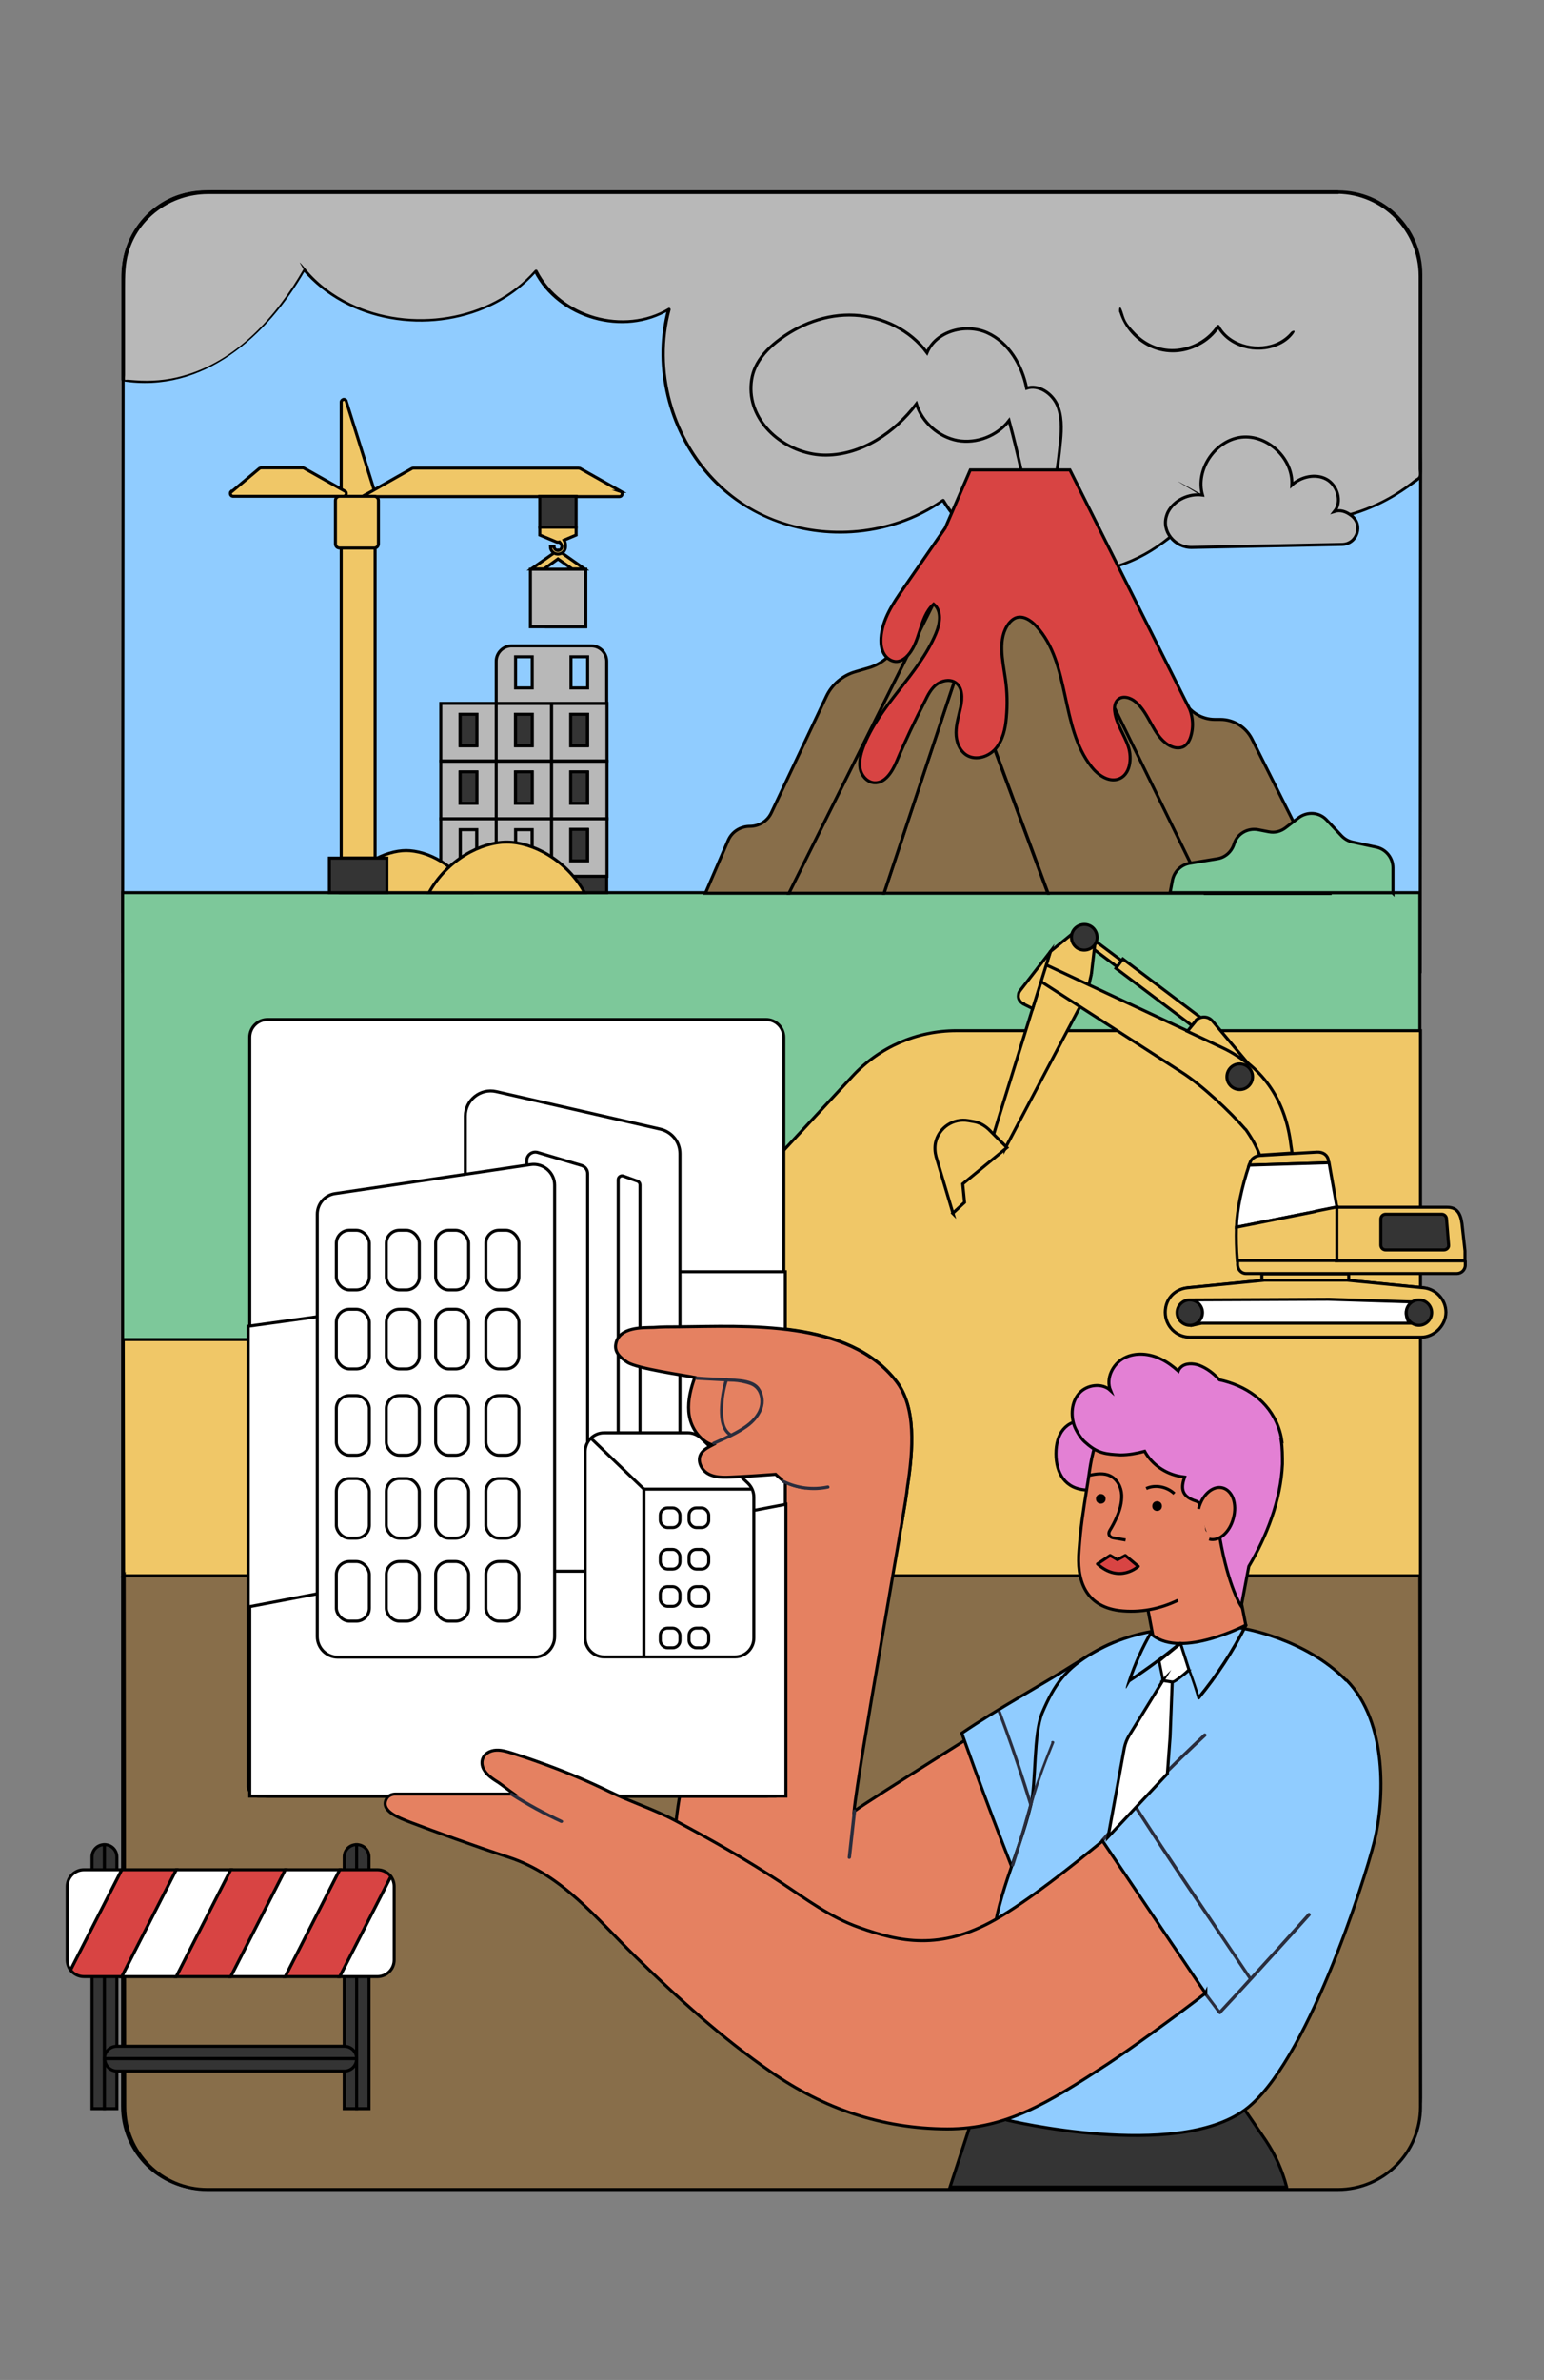<?xml version="1.0" encoding="UTF-8"?>
<svg xmlns="http://www.w3.org/2000/svg" id="a" viewBox="0 0 510 786">
  <rect x="0" y="0" width="510" height="786" fill="#808080" stroke="none"/>
  <defs>
    <style>.b{stroke-linecap:round;stroke-linejoin:round;}.b,.c,.d,.e,.f,.g,.h,.i,.j,.k,.l,.m,.n,.o,.p,.q,.r,.s,.t{stroke:#000;}.b,.d,.q{fill:#d84443;}.c,.d,.e,.f,.g,.h,.i,.j,.k,.l,.m,.n,.o,.p,.q,.r,.s,.t{stroke-miterlimit:10;}.u,.e,.m{fill:#fff;}.v,.f,.l{fill:#b8b8b8;}.w{fill:#2a2d3d;}.d,.e,.f,.g,.h,.i{fill-rule:evenodd;}.g,.o{fill:#f0c767;}.h,.r{fill:#886e4a;}.i,.s{fill:#343434;}.j{fill:#7dc89a;}.k{fill:#90ccff;}.n{fill:#e58161;}.p{fill:#e380d4;}.t{fill:none;}</style>
  </defs>
  <path class="k" d="M469,320.9H40.5l.2-230.2c0-15.1,12.2-27.3,27.3-27.3H442c15.1,0,27.3,12.2,27.3,27.3l-.2,230.2Z"></path>
  <g>
    <path class="v" d="M442,63.4H68c-15.1,0-27.3,12.2-27.3,27.3v34.7c7.8,1.3,16.1,.6,23.4-2.2,15.9-6,28-19.4,36.4-34.2,18.7,22.1,57.6,22.2,76.5,.3,7.6,15.4,29.4,21.7,44,12.6-6.3,23.2,3.3,49.8,23,63.5,19.7,13.7,48,13.5,67.6-.4,8.9,14.8,26,24.3,43.3,24.1,17.3-.2,34.1-10.1,42.7-25.2,16.1,9.2,36.4,10.7,53.7,4,6.5-2.5,12.6-6.2,17.9-10.7V90.7c0-15.1-12.1-27.3-27.2-27.3Z"></path>
    <path d="M442,62.9H78c-6.9,0-14.1-.6-20.7,2.1-10.8,4.5-17.2,15.1-17.2,26.6v33.8c0,.2,.1,.4,.3,.5,26.7,4.3,48-15,60.4-36.6h-.8c14.9,17.4,41.6,21.4,61.9,11.9,5.8-2.7,11-6.6,15.3-11.4h-.8c7.9,15.6,29.6,21.8,44.7,12.7l-.7-.6c-4.8,18-.4,37.8,11,52.4,11.8,15.2,30.8,23,49.9,21.8,10.9-.7,21.5-4.2,30.4-10.5l-.7-.2c7.2,11.8,19.2,20.2,32.7,23.2,13.4,3,27.6,0,38.9-7.8s11.5-9.9,15.3-16.4l-.7,.2c16.8,9.4,37.8,10.9,55.6,3.4,4.8-2,9.4-4.7,13.6-7.8,1.2-.9,3-1.7,3.2-3.3,.2-2.7,0-5.6,0-8.3,0-19.1,0-38.1,0-57.2,0-15.5-12.2-28.3-27.8-28.4-.6,0-.6,1,0,1,14.9,.2,26.8,12.3,26.8,27.2,0,7,0,14,0,21v42.7c0,.7,.2,1.7,0,2.3s-.8,.7-1.3,1.1c-2.2,1.8-4.5,3.4-6.9,4.9-18.9,11.4-43.4,11.4-62.6,.6s-.5,0-.7,.2c-6.6,11.5-17.9,19.9-30.7,23.3-13,3.4-26.9,1-38.3-6.1-6.5-4.1-12.1-9.6-16.1-16.2-.1-.2-.5-.3-.7-.2-15.5,10.9-36.1,13.4-54,7.1-17.7-6.2-30.7-21.4-35.6-39.3-2.7-9.9-2.9-20.4-.2-30.3,.1-.4-.4-.8-.7-.6-14.6,8.8-35.6,2.8-43.3-12.4-.1-.3-.6-.3-.8-.1-14.8,16.9-41.2,20.6-61,11-5.6-2.7-10.7-6.5-14.7-11.3s-.6-.2-.8,.1c-8.9,15.5-22.2,30.4-40.1,35.2-5,1.4-10.3,1.8-15.5,1.4-.5,0-3.5-.4-3.3,0,0,0,0-.2,0-.2-.1-.4,0-1.1,0-1.5v-28.7c0-4,0-7.9,1.1-11.7,3.3-11.6,14.1-19.3,26.1-19.4,6.1,0,12.3,0,18.4,0H442c.6,0,.6-1,0-1Z"></path>
  </g>
  <path class="j" d="M40.5,294.8H469v400.8c0,15.1-12.2,27.3-27.3,27.3H67.8c-15.1,0-27.3-12.2-27.3-27.3V294.8h0Z"></path>
  <path class="g" d="M40.7,442.4H180.5c13,0,25.4-5.4,34.2-14.9l67-72.2c8.8-9.5,21.2-14.9,34.2-14.9h153.3v352.2c0,15.1-12.2,27.3-27.3,27.3H68.4c-15.1,0-27.3-12.2-27.3-27.3l-.4-250.2Z"></path>
  <path class="h" d="M40.9,520.4H469l.2,175.4c0,15.1-12.2,27.3-27.3,27.3H68.5c-15.1,0-27.3-12.2-27.3-27.3l-.2-175.5Z"></path>
  <g>
    <path class="i" d="M34.5,609.2h0v87.2h-4.1v-83.1c0-2.3,1.8-4.1,4.1-4.1h0Z"></path>
    <path class="i" d="M34.5,609.2c2.3,0,4.1,1.8,4.1,4.1v83.1h-4.1v-87.2h0Z"></path>
    <path class="i" d="M117.8,609.2h0v87.2h-4.1v-83.1c0-2.3,1.8-4.1,4.1-4.1h0Z"></path>
    <path class="i" d="M117.8,609.2c2.3,0,4.1,1.8,4.1,4.1v83.1h-4.1v-87.2h0Z"></path>
    <path class="e" d="M130.2,623v24.3c0,3-2.4,5.4-5.4,5.5h-12.6l16.9-33.1c.7,.9,1.1,2.1,1.1,3.3h0Z"></path>
    <path class="d" d="M129.1,619.7l-16.9,33.1h-18l18-35.3h12.5c1.8,0,3.4,.9,4.4,2.2h0Z"></path>
    <polygon class="e" points="112.2 617.5 94.2 652.8 76.2 652.8 94.2 617.5 112.2 617.5 112.2 617.5"></polygon>
    <polygon class="d" points="76.2 617.5 85.2 617.5 94.2 617.5 76.2 652.8 58.2 652.8 76.2 617.5 76.2 617.5"></polygon>
    <polygon class="e" points="58.2 617.5 76.2 617.5 58.2 652.8 40.2 652.8 58.2 617.5 58.2 617.5"></polygon>
    <path class="d" d="M40.2,617.5h18l-18,35.3h-12.5c-1.8,0-3.4-.9-4.4-2.2l16.9-33.1h0Z"></path>
    <path class="e" d="M22.2,647.3v-24.3c0-3,2.5-5.5,5.5-5.5h12.5l-16.9,33.1c-.7-.9-1.1-2.1-1.1-3.3h0Z"></path>
    <path class="i" d="M117.8,679.9H34.5c0-2.3,1.8-4.1,4.1-4.1H113.7c2.3,0,4.1,1.8,4.1,4.1h0Z"></path>
    <path class="i" d="M117.8,679.9c0,2.3-1.8,4.1-4.1,4.1H38.7c-2.3,0-4.1-1.8-4.1-4.1H117.8Z"></path>
  </g>
  <g>
    <path class="g" d="M360.6,313l8.4,6.3,1.5-2-8.4-6.3c-.2,.6-.6,1.2-1.1,1.6-.1,.1-.3,.3-.5,.4h0Z"></path>
    <path class="g" d="M360.5,321.7l-1.5,6.5-27,51.1c0-.9-.6-1.7-1.5-2.2-.3-.2-.6-.3-1-.3l-1.3-2.1,2-6.6,1.3-4.2,10.1-32.5,5.3-17.1,8.1-6.6c0,2.2,1.6,4.2,3.8,4.4,1.1,.1,2.1-.2,2.9-.8l-1.2,10.4"></path>
    <path class="g" d="M416.2,381.6l18.8-1.1c2.1-.1,3.5,1,3.8,2.7v.8l-26.2,.8,.3-.8c.4-1.3,1.7-2.3,3.4-2.4h0Z"></path>
    <polygon class="g" points="416.8 422.9 445.5 422.9 445.5 420.7 416.8 420.7 416.8 422.9 416.8 422.9"></polygon>
    <path class="g" d="M484,416.3v1.5c0,1.6-1.3,2.8-2.8,2.8h-69.6c-1.6,0-2.7-1.3-2.8-2.8v-1.5h75.3Z"></path>
    <path class="g" d="M441.5,398.7h36.5c3.1,0,4.4,1.8,4.9,5.4l1,9v3.3h-42.5v-17.7h0Z"></path>
    <path class="i" d="M477.8,402.6c0-.9-.7-1.6-1.6-1.6h-18.5c-.9,0-1.6,.7-1.6,1.6v8.6c0,.9,.7,1.6,1.6,1.6h19.2c.9,0,1.7-.7,1.6-1.6l-.7-8.6Z"></path>
    <path class="g" d="M411.4,373c-5.2-6-14.5-14.7-21.1-18.9l-46.7-30.1h0c-.2-.1-.4-.3-.6-.5-1.1-1.1-1-2.9,.1-4,.9-.9,2.3-1,3.4-.4h0l56.9,26.6c14.8,6.9,21.4,18.9,23,32.5l.4,2.6-10.7,.7h0c-1.1-3-2.8-5.9-4.7-8.6"></path>
    <path class="g" d="M368.6,319.8l25.1,18.9,1.3-1.6h0c0-.2,.2-.3,.3-.4,.4-.3,.8-.6,1.2-.7l-25.6-19.3-2.3,3.1h0Z"></path>
    <path class="g" d="M400.3,337c0,0,.1,.1,.2,.2l12.1,14.4h0c-2.6-2.1-5.6-4.1-9.1-5.7l-11.3-5.3,2.8-3.4h0c0-.2,.2-.3,.3-.4,1.4-1.3,3.7-1.2,5,.2h0Z"></path>
    <path class="g" d="M338.1,331.6c-.1,0-.2-.1-.3-.2h0c-1-.6-1.6-1.7-1.4-2.8,0-.6,.3-1.1,.6-1.5l10-12.9-5.9,18.9-3-1.5h0Z"></path>
    <path class="i" d="M412.6,352.7c1.6,1.7,1.5,4.4-.2,6-1.7,1.6-4.4,1.5-6-.2-1.6-1.7-1.5-4.4,.2-6,1.7-1.6,4.4-1.5,6,.2h0Z"></path>
    <path class="i" d="M361.1,312.6c-1.7,1.6-4.4,1.6-6-.1-1.6-1.7-1.6-4.4,.1-6,1.7-1.6,4.4-1.6,6,.1,1.6,1.7,1.6,4.4-.1,6h0Z"></path>
    <path class="e" d="M408.4,405.3c.2-6,1.8-13.3,4.2-20.5l26.4-.8,2.6,14.7-33.2,6.6h0Z"></path>
    <path class="g" d="M434.5,400.1l-26.1,5.2c-.1,3.7,0,7.3,.3,11h32.9v-17.7l-7,1.4Z"></path>
    <path class="g" d="M393,441.6h0Zm-.8-16.3l25.3-2.5h27.3l25.3,2.5c4.1,.4,7.4,3.9,7.4,8.1s-3.7,8.2-8.2,8.2h-76.2c-4.5,0-8.1-3.7-8.1-8.2s3.2-7.7,7.4-8.1h0Z"></path>
    <path class="g" d="M393,441.6c-4.5,0-8.1-3.7-8.1-8.2s3.2-7.7,7.4-8.1h0l25.3-2.5h27.3l25.3,2.5h0c4.1,.4,7.4,3.9,7.4,8.1s-3.7,8.2-8.2,8.2h-76.2Z"></path>
    <path class="e" d="M467.1,430l-28.4-.9h0l-45.6,.2,.6,8.4,3.2-.7h68.7c-.7-.9-1.1-2.1-1.1-3.3,0-2,1.1-2.9,2.7-3.7Z"></path>
    <path class="i" d="M393,429.3c2.3,0,4.2,1.9,4.2,4.2s-1.9,4.2-4.2,4.2-4.2-1.9-4.2-4.2,1.9-4.2,4.2-4.2h0Z"></path>
    <path class="i" d="M468.7,429.3c2.3,0,4.2,1.9,4.2,4.2s-1.9,4.2-4.2,4.2-4.2-1.9-4.2-4.2,1.9-4.2,4.2-4.2h0Z"></path>
    <path class="g" d="M314.8,400.8l-5.6-18.8c-.4-1.5-.5-3.1-.2-4.6h0c1.1-5,5.9-8.2,10.9-7.3l1.7,.3c1.9,.3,3.6,1.3,5,2.6l6,6-14.6,12,.6,6.1-3.9,3.6Z"></path>
  </g>
  <g>
    <path class="s" d="M425,722.3c-1.4-5.4-3.7-10.6-6.9-15.4l-7-10.2-86.2-8.4-11.1,34h111.2Z"></path>
    <g>
      <g>
        <path class="n" d="M384.4,576.9c-1.9-5-3.9-9.9-6.4-14.6-2.5-4.7-5.3-9.2-8-13.7-11.8,1.8-22.6,7.7-32.5,14.2-6.4,4.3-49.8,31.3-55.4,35.4,1.4-14.5,16.9-99.6,17.6-107,2-12.8,2.9-26.5-3.6-35-15.7-20.6-49.5-18.3-72.2-18.1-2.7,0-5.3,0-8,.2-3.4,.1-11.5-.3-12.5,5.5-.5,2.8,1.6,4.5,3.8,6,3.2,2.1,18.9,4.3,22.3,5-1.3,3.6-2.3,7.4-2,11.3,.3,3.7,2,7.2,5,9.5,.9,.7,1.8,1.2,2.9,1.5-1.3,.7-2.6,1.3-3.5,2.4-1.9,2.3-.5,5.6,1.8,7,2.9,1.8,7,1.2,10.2,1.1,4.1-.2,8.2-.5,12.3-.8,.7,.7,1.5,1.3,2.3,2-2.9,8.7-5.7,17.5-8.7,26.1-13.7,38.5-37.8,89.3-21.8,124.1,7.2,15.6,25.7,17.6,42.6,17,7.7-.3,15.4-1.8,22.8-3.9,7.4-2.1,14.7-4.9,21.6-8.2,14.1-6.6,27.1-15.3,39.4-24.9,11.8-9.3,24.5-16.3,35.4-26.7-1.1-4.1-3.9-11.3-5.4-15.2Z"></path>
        <path class="w" d="M239.5,455.4c-1.1,3.3-1.6,6.9-1.7,10.3,0,3.1,.4,6.8,3.2,8.6,.6,.4,1.1-.6,.5-.9-2.6-1.7-2.7-5.5-2.6-8.3,0-3.2,.6-6.4,1.6-9.4,.2-.7-.8-.9-1-.3h0Z"></path>
        <path class="w" d="M236.1,477.1c3.3-1.5,6.7-2.9,9.7-4.9,2.6-1.6,4.9-3.9,6-6.8,.9-2.4,.5-5.1-1-7.2-1.6-2.1-4.7-2.6-7.2-2.8-2.2-.2-4.4-.3-6.6-.4-2.3-.1-4.6-.2-6.9-.4-.7,0-.7,1,0,1.1,3.7,.2,7.4,.4,11.1,.6,1.6,0,3.2,.2,4.8,.6,1.2,.3,2.4,.6,3.3,1.4,1.8,1.5,2.2,4.3,1.6,6.4-.8,2.8-3.2,5-5.5,6.5-3.1,2-6.5,3.5-9.9,5-.6,.3,0,1.2,.5,.9h0Z"></path>
        <path class="w" d="M258.5,489.7c4.7,2.3,10,3,15.1,1.9,.7-.1,.4-1.2-.3-1-4.8,1-9.9,.4-14.3-1.8-.6-.3-1.2,.6-.5,.9h0Z"></path>
      </g>
      <g>
        <path class="k" d="M370.7,562.8c-.6,5.6-1.8,11.1-3.7,16.3-3.8,10.5-10,20.1-18,27.8-4.3,4.2-9.2,7.8-14.4,10.7-4.4-11.2-8.7-22.5-12.8-33.8-1.4-3.8-2.7-7.6-4.1-11.4,12-8.2,26.2-15.8,38.5-23.6,3.6-2.3,7.7-4.8,11.5-6.3,3.7,4.4,3.5,14.8,2.9,20.3Z"></path>
        <path class="k" d="M444.6,554.9c-13.6-13.9-34.1-17.1-34.1-17.1h0c-2.6-.4-5.4-.4-8.4-.4-15,0-27.3,.6-41,8.4-9,5.2-12.8,10.4-16.8,19.8-3,7.1-2,22.9-3.8,30.5-4.2,17.3-12,31-12.9,48.8-.5,10.5,2.5,16.9,3.4,27.3,.5,6,.4,18,1.7,28,0,0,55.5,13.4,78.5-3.4,20.2-14.8,39.4-75.2,42.8-88.8,3.3-13.6,4.4-39.2-9.2-53.1Z"></path>
        <g>
          <path class="p" d="M372,481.1c0,6.3-5.8,11.3-13,11-7.2-.3-10.2-5.6-10.2-12s3-11.3,10.2-11c7.2,.3,13,5.6,13,12Z"></path>
          <path class="n" d="M406.4,510.8l5.1,25.9s-21,11-30.7,3.4l-2-10.5,27.6-18.9Z"></path>
          <path class="n" d="M415.7,504.7c.2-2.3,4.1-26.7,3.8-29-.2-1.3-.4-2.7-.8-4-4.8-15.2-23.7-18.6-37.2-14.8-9,2.6-15.5,9.2-18.9,17.9-2.4,6.2-2.7,11.6-3.5,16.1-1.4,8.8-2.1,13.1-2.7,21.2-.8,9.2,1.7,18.3,13.3,19.8,6.8,.8,13.4-.5,19.4-3.4"></path>
          <path class="t" d="M360,487.2c2.2-.5,4.7-.8,6.7,.2,2.3,1.1,3.7,3.7,3.8,6.3s-.6,5.1-1.7,7.5c-.6,1.4-1.4,2.9-2.2,4.2s0,2.3,1.1,2.5l4.1,.7"></path>
          <circle class="c" cx="382.2" cy="497.4" r="1.1"></circle>
          <circle class="c" cx="363.6" cy="495" r="1.1"></circle>
          <path class="t" d="M378.6,491.6c3-1.4,6.9-.6,9.3,1.7"></path>
          <path class="p" d="M423.4,475.8c-.2-1.5-.6-3-1.1-4.4-3.3-8.9-10.9-13.8-19.5-15.7-1.9-2.1-4.1-3.8-6.7-4.8-2-.7-4.6-.8-6.1,.7-.3,.3-.6,.7-.8,1.2-1.7-1.5-3.5-2.9-5.6-3.9-3.8-1.9-8.5-2.4-12.3-.4-3.8,2-6.1,6.8-4.5,10.7-2.8-2.6-7.8-1.9-10.3,.9-2.6,2.9-2.9,7.3-1.6,10.9,.6,1.6,2.1,4,3.3,5.1,3.6,3.3,5.9,4,10.2,4.3,.6,0,1.1,.1,1.7,.1,2.7,0,5.4-.5,8-1.2,2.1,3.8,5.9,6.9,10.8,8.1,.8,.2,1.6,.3,2.4,.4-1,3-1.7,6.3,3.9,8,2.2,.7,3.1,6.9,3.4,9.3,.1,1.1,4.2,1.8,4.3,2.6,0,0,0,0,0,0,2.9,16.7,7.1,22.8,7.1,22.8l2.5-13.2h0c5.8-9.7,10.6-21.8,11.1-33.8,0-2.6,0-5.3-.4-7.8Z"></path>
          <path class="n" d="M399.4,508.3c3.2,.9,6.8-2.2,8-6.9,1.3-4.7-.3-9.1-3.5-10-3.2-.9-6.8,2.2-8,6.9"></path>
        </g>
        <path class="w" d="M347.3,575.5c-2.2,5.6-4.4,11.3-6.3,17.1-1.3,4.1-2.4,8.3-3.6,12.4-1.1,3.6-2.2,7.2-3.4,10.8-.2,.7,.8,.9,1,.3,1.8-5.5,3.4-11.1,5-16.7,1.2-4.2,2.4-8.4,3.9-12.6,1.3-3.8,2.8-7.5,4.3-11.2,.3-.6-.8-.9-1-.3h0Z"></path>
        <path class="w" d="M403.3,665c7.8-8.3,15.5-16.8,23.2-25.3,2.1-2.3,4.2-4.7,6.3-7,.5-.5-.3-1.3-.8-.8-7.6,8.5-15.3,17-23,25.4-2.1,2.3-4.3,4.6-6.4,6.9-.5,.5,.3,1.3,.8,.8h0Z"></path>
        <path class="w" d="M398,659.1c1.5,1.9,3,3.9,4.4,5.8,.2,.2,.5,.4,.7,.2,.2-.1,.4-.5,.2-.7-1.5-1.9-3-3.9-4.4-5.8-.2-.2-.5-.4-.7-.2-.2,.1-.4,.5-.2,.7h0Z"></path>
        <path class="w" d="M374.3,596.5c5,7.7,10,15.4,15.1,23,4.8,7.2,9.7,14.3,14.5,21.4,2.9,4.3,5.8,8.6,8.7,12.9,.4,.6,1.3,0,.9-.5-5-7.4-10-14.9-15-22.3-4.9-7.2-9.7-14.4-14.5-21.6-2.9-4.5-5.9-8.9-8.7-13.4-.4-.6-1.3,0-.9,.5h0Z"></path>
        <path class="w" d="M364.5,608.3c8.3-9.5,17-18.7,26.1-27.5,2.6-2.5,5.2-5,7.8-7.4,.5-.5-.3-1.2-.8-.8-9.2,8.6-18.1,17.6-26.7,26.9-2.4,2.6-4.8,5.3-7.2,8-.5,.5,.3,1.3,.8,.8h0Z"></path>
        <path class="w" d="M329.6,565.5c3,7.8,5.7,15.8,8.2,23.7,.7,2.2,1.4,4.4,2.1,6.7,.2,.7,1.2,.4,1-.3-2.4-8-5.1-16-7.9-23.8-.8-2.2-1.6-4.4-2.4-6.5-.2-.6-1.3-.4-1,.3h0Z"></path>
        <path class="w" d="M281.7,598.1c-.6,5.1-1.1,10.2-1.7,15.3,0,.7,1,.7,1.1,0,.6-5.1,1.1-10.2,1.7-15.3,0-.7-1-.7-1.1,0h0Z"></path>
      </g>
      <g>
        <path class="m" d="M253,593.2H88.4c-3.3,0-5.9-2.7-5.9-5.9v-244.7c0-3.3,2.7-5.9,5.9-5.9H253c3.3,0,5.9,2.7,5.9,5.9v244.7c0,3.3-2.7,5.9-5.9,5.9Z"></path>
        <path class="m" d="M82,438l130.2-18h47.2v169.8c0,1.9-1.5,3.4-3.4,3.4H85.4c-1.9,0-3.4-1.5-3.4-3.4v-151.7Z"></path>
        <polygon class="m" points="259.6 593.2 82.5 593.2 82.5 530.6 259.6 496.8 259.6 593.2"></polygon>
        <g>
          <g>
            <path class="m" d="M224.5,518.9h-70.8v-150.3c0-5.3,5-9.3,10.2-8.1l54.2,12.4c3.8,.9,6.5,4.2,6.5,8.1v137.9Z"></path>
            <path class="m" d="M211.5,483.6h-7.3v-94c0-.9,.9-1.5,1.7-1.2l4.7,1.7c.5,.2,.8,.7,.8,1.2v92.3Z"></path>
            <path class="m" d="M194.1,518.9h-20.1v-135.6c0-1.9,1.8-3.2,3.6-2.7l14.5,4.3c1.2,.4,2,1.4,2,2.7v131.3Z"></path>
          </g>
          <g>
            <path class="m" d="M176.3,547.3H111.6c-3.8,0-6.8-3.1-6.8-6.8v-139.5c0-3.4,2.5-6.3,5.8-6.8l64.7-9.6c4.1-.6,7.9,2.6,7.9,6.8v149.1c0,3.8-3.1,6.8-6.8,6.8Z"></path>
            <rect class="m" x="111.1" y="406.3" width="10.9" height="19.7" rx="4.3" ry="4.3"></rect>
            <rect class="m" x="127.6" y="406.3" width="10.9" height="19.7" rx="4.3" ry="4.3"></rect>
            <rect class="m" x="143.9" y="406.3" width="10.9" height="19.7" rx="4.3" ry="4.3"></rect>
            <rect class="m" x="160.5" y="406.3" width="10.9" height="19.7" rx="4.3" ry="4.3"></rect>
            <rect class="m" x="111.1" y="432.4" width="10.9" height="19.7" rx="4.3" ry="4.3"></rect>
            <rect class="m" x="127.6" y="432.4" width="10.9" height="19.7" rx="4.3" ry="4.3"></rect>
            <rect class="m" x="143.9" y="432.4" width="10.9" height="19.7" rx="4.3" ry="4.3"></rect>
            <rect class="m" x="160.5" y="432.4" width="10.9" height="19.7" rx="4.3" ry="4.3"></rect>
            <rect class="m" x="111.1" y="460.9" width="10.9" height="19.7" rx="4.3" ry="4.3"></rect>
            <rect class="m" x="127.6" y="460.9" width="10.9" height="19.7" rx="4.3" ry="4.3"></rect>
            <rect class="m" x="143.9" y="460.9" width="10.9" height="19.7" rx="4.3" ry="4.3"></rect>
            <rect class="m" x="160.5" y="460.9" width="10.9" height="19.7" rx="4.3" ry="4.3"></rect>
            <rect class="m" x="111.1" y="488.3" width="10.9" height="19.7" rx="4.3" ry="4.3"></rect>
            <rect class="m" x="127.6" y="488.3" width="10.9" height="19.7" rx="4.3" ry="4.3"></rect>
            <rect class="m" x="143.9" y="488.3" width="10.9" height="19.7" rx="4.3" ry="4.3"></rect>
            <rect class="m" x="160.5" y="488.3" width="10.9" height="19.7" rx="4.3" ry="4.3"></rect>
            <rect class="m" x="111.1" y="515.7" width="10.9" height="19.7" rx="4.3" ry="4.3"></rect>
            <rect class="m" x="127.6" y="515.7" width="10.9" height="19.7" rx="4.3" ry="4.3"></rect>
            <rect class="m" x="143.9" y="515.7" width="10.9" height="19.7" rx="4.3" ry="4.3"></rect>
            <rect class="m" x="160.5" y="515.7" width="10.9" height="19.7" rx="4.3" ry="4.3"></rect>
          </g>
          <g>
            <path class="m" d="M227.3,473.2h-27.8c-3.4,0-6.2,2.8-6.2,6.2v61.6c0,3.4,2.8,6.2,6.2,6.2h43.3c3.4,0,6.2-2.8,6.2-6.2v-46.6c0-1.7-.7-3.3-1.9-4.5l-15.6-15c-1.2-1.1-2.7-1.7-4.3-1.7Z"></path>
            <polyline class="m" points="212.7 547.3 212.7 491.8 248.5 491.8"></polyline>
            <line class="m" x1="212.7" y1="491.8" x2="212.7" y2="547.3"></line>
            <line class="m" x1="212.7" y1="491.8" x2="195.2" y2="475"></line>
            <rect class="m" x="218.1" y="498" width="6.5" height="6.5" rx="2.4" ry="2.4"></rect>
            <rect class="m" x="227.6" y="498" width="6.5" height="6.5" rx="2.4" ry="2.4"></rect>
            <rect class="m" x="218.1" y="511.7" width="6.5" height="6.5" rx="2.4" ry="2.4"></rect>
            <rect class="m" x="227.6" y="511.7" width="6.5" height="6.5" rx="2.4" ry="2.4"></rect>
            <rect class="m" x="218.1" y="524" width="6.5" height="6.5" rx="2.4" ry="2.4"></rect>
            <rect class="m" x="227.6" y="524" width="6.5" height="6.5" rx="2.4" ry="2.4"></rect>
            <rect class="m" x="218.1" y="537.7" width="6.5" height="6.5" rx="2.4" ry="2.4"></rect>
            <rect class="m" x="227.6" y="537.7" width="6.5" height="6.5" rx="2.4" ry="2.4"></rect>
          </g>
        </g>
      </g>
      <g>
        <path class="n" d="M398.2,658.3c-3.8-5.5-7.4-11-11.2-16.5-7.6-11.3-15.2-22.5-22.8-33.8-9.7,7.9-24.4,19.7-35.5,26-18.2,10.3-31.6,7.3-44.8,2.6-9.7-3.4-17.6-9.4-26.1-15-11.2-7.4-22.9-14-34.7-20.3-7.1-3.8-14.8-6.2-22-9.7-6.8-3.3-13.7-6.2-20.8-8.8-2.4-.9-4.8-1.7-7.1-2.5-2.3-.7-4.6-1.6-7-2.1-2-.4-4.2-.3-5.8,1.2-1.4,1.3-1.5,3.2-.7,4.8,1.1,2.1,3.2,3.4,5.1,4.6,1.3,.9,3.7,2.8,5,3.7h-38.9s-2.2-.2-3.2,1.5c-2.2,3.9,3.5,6.2,8.3,8,7.1,2.7,20.5,7.6,32.1,11.4,17.6,5.8,28.8,20.1,41.6,32.6,14.1,13.8,28.8,27.1,45,38.3,17.3,12,36.4,18.7,58.2,18.8,19.5,0,33.3-8.6,52.9-21.4,7.3-4.8,22.6-15.8,32.5-23.5,0,0,0,0,0-.1Z"></path>
        <path class="w" d="M168.7,593c5.3,3.4,10.8,6.4,16.5,9,.6,.3,1.2-.6,.5-.9-5.7-2.7-11.2-5.7-16.5-9-.6-.4-1.1,.6-.5,.9h0Z"></path>
      </g>
      <g>
        <path class="n" d="M297.6,504.7c1.2-7,2-11.9,2.1-13.4,2-12.8,2.9-26.5-3.6-35-15.7-20.6-49.5-18.3-72.2-18.1-2.7,0-5.3,0-8,.2-3.4,.1-11.5-.3-12.5,5.5-.5,2.8,1.6,4.5,3.8,6,3.2,2.1,18.9,4.3,22.3,5-1.3,3.6-2.3,7.4-2,11.3,.3,3.7,2,7.2,5,9.5,.9,.7,1.8,1.2,2.9,1.5-1.3,.7-2.6,1.3-3.5,2.4-1.9,2.3-.5,5.6,1.8,7,2.9,1.8,7,1.2,10.2,1.1,4.1-.2,8.2-.5,12.3-.8,.7,.7,1.5,1.3,2.3,2"></path>
        <path class="w" d="M239.5,455.4c-1.1,3.3-1.6,6.9-1.7,10.3,0,3.1,.4,6.8,3.2,8.6,.6,.4,1.1-.6,.5-.9-2.6-1.7-2.7-5.5-2.6-8.3,0-3.2,.6-6.4,1.6-9.4,.2-.7-.8-.9-1-.3h0Z"></path>
        <path class="w" d="M236.1,477.1c3.3-1.5,6.7-2.9,9.7-4.9,2.6-1.6,4.9-3.9,6-6.8,.9-2.4,.5-5.1-1-7.2-1.6-2.1-4.7-2.6-7.2-2.8-2.2-.2-4.4-.3-6.6-.4-2.3-.1-4.6-.2-6.9-.4-.7,0-.7,1,0,1.1,3.7,.2,7.4,.4,11.1,.6,1.6,0,3.2,.2,4.8,.6,1.2,.3,2.4,.6,3.3,1.4,1.8,1.5,2.2,4.3,1.6,6.4-.8,2.8-3.2,5-5.5,6.5-3.1,2-6.5,3.5-9.9,5-.6,.3,0,1.2,.5,.9h0Z"></path>
        <path class="w" d="M258.5,489.7c4.7,2.3,10,3,15.1,1.9,.7-.1,.4-1.2-.3-1-4.8,1-9.9,.4-14.3-1.8-.6-.3-1.2,.6-.5,.9h0Z"></path>
      </g>
    </g>
    <path d="M379.9,538.7c-3,5.1-5.4,10.5-7.3,16.2s.4,.8,.7,.6c5.9-3.8,11.5-8,16.9-12.5,.5-.4-.2-1.1-.7-.7-5.3,4.4-10.9,8.5-16.7,12.3l.7,.6c1.9-5.5,4.3-10.9,7.2-15.9,.3-.6-.5-1.1-.9-.5h0Z"></path>
    <path d="M389,543.5c2.6,5.6,4.8,11.4,6.5,17.4,0,.3,.6,.5,.8,.2,6.1-7.4,11.4-15.5,15.7-24.1,.3-.6-.6-1.1-.9-.5-4.3,8.5-9.5,16.5-15.6,23.9l.8,.2c-1.8-6-4-11.9-6.6-17.6-.3-.6-1.1,0-.9,.5h0Z"></path>
    <g>
      <path class="u" d="M382.9,548.4l1.3,6.5c1,.4,2.1,.8,3.1,.5,.4-.1,.7-.3,1-.6,1.6-1,3.1-2.2,4.5-3.5l-2.8-8.8-7.1,5.8Z"></path>
      <path d="M382.4,548.6l1,4.8,.2,1.2c0,.3,0,.6,.3,.8,.5,.4,1.4,.6,2.1,.7,1.4,.2,2.5-.6,3.6-1.4,1.2-.9,2.4-1.8,3.5-2.8s.2-.3,.1-.5l-2.8-8.8c-.1-.4-.5-.5-.8-.2l-7.1,5.8c-.5,.4,.2,1.1,.7,.7l7.1-5.8-.8-.2,2.8,8.8v-.5c-1,1-2.2,2-3.5,2.9-.5,.4-1.1,.9-1.8,1s-1.8-.2-2.6-.5l.2,.3-1.3-6.5c-.1-.6-1.1-.4-1,.3Z"></path>
    </g>
    <path class="m" d="M384.2,554.9l-11.3,18.4c-.7,1.2-1.2,2.5-1.5,3.9l-5.4,29.5,19.6-20.9,.9-12.2,.7-18.1-3.1-.5Z"></path>
  </g>
  <path class="b" d="M362.5,516.5l4.2-2.8,2.4,1.4,2.6-1.4,4.3,3.6s-6.2,5.8-13.5-.8Z"></path>
  <g>
    <path class="l" d="M345.4,174.1c2.4-9.3,4-18.9,4.9-28.5,.4-4.1,.5-8.4-1.2-12.1-1.8-3.7-6.1-6.6-10-5.3-1.5-7.6-5.9-15.1-13-18.3s-16.9-.6-19.9,6.6c-5.5-7.5-14.6-11.9-23.9-12.4s-18.5,3-25.8,8.8c-2.9,2.3-5.5,5.1-7,8.4-1.2,2.6-1.6,5.5-1.4,8.4,.9,11.8,13,20.7,24.8,20.6,11.8-.1,22.7-7.5,29.8-16.9,1.9,6.1,7.3,10.9,13.6,12.1,6.3,1.1,13.1-1.5,17-6.6,3.1,11.4,5.6,23,7.5,34.6"></path>
    <g>
      <g>
        <path class="r" d="M309.7,196.6l-49,98.4h-27.7l7.5-17.4c1.2-2.9,4.1-4.7,7.2-4.7,3,0,5.8-1.7,7.1-4.5l18.1-38.3c1.9-4.1,5.5-7.1,9.8-8.3l4.1-1.2c4.6-1.3,8.3-4.6,10.1-8.9l9.7-23.3,5.1,13.9-2.1-5.8Z"></path>
        <polygon class="r" points="346.1 295 292 295 317.6 217.9 346.1 295"></polygon>
        <path class="r" d="M356,161.7l34.9,69.5c2,3.9,6,6.4,10.4,6.4h1.8c4.4,0,8.4,2.5,10.4,6.4l25.6,51.1h-41.1l-67-136.9h19.3c2.4,0,4.7,1.4,5.8,3.6Z"></path>
        <path class="r" d="M317.6,217.9l-5.7-15.5-5.1-13.9,11-26.4c1-2.4,3.4-4,6-4h7.3l67,136.9h-51.9l-28.5-77.1h0Z"></path>
        <polygon class="r" points="309.7 196.6 311.8 202.4 317.6 217.9 292 295 260.6 295 309.7 196.6"></polygon>
        <polygon class="n" points="317.6 217.9 311.8 202.4 317.6 217.9 317.6 217.9"></polygon>
      </g>
      <path class="j" d="M460.1,295v-8.4c0-3.3-2.3-6.1-5.4-6.8l-7.9-1.7c-1.4-.3-2.6-1-3.6-2l-5-5.3c-2.4-2.6-6.4-2.9-9.3-.7l-4.3,3.3c-1.6,1.2-3.5,1.7-5.5,1.3l-3.6-.7c-3.5-.6-6.9,1.4-7.9,4.8h0c-.8,2.5-2.9,4.4-5.5,4.8l-9.1,1.5c-2.9,.5-5.1,2.7-5.7,5.5l-.8,4.2h73.4Z"></path>
      <path class="q" d="M392.3,232.8c1.7,3.2,2.1,7,1,10.5-.4,1.3-1.1,2.5-2.2,3.2-1.6,.9-3.6,.5-5.2-.5-5.1-3.2-6.2-10.4-10.8-14.2-1.6-1.4-4.2-2.2-5.8-.8-1.1,1-1.3,2.6-1.1,4,.5,4.1,3.2,7.6,4.5,11.6,1.3,3.9,.6,9.4-3.3,10.7-3.3,1.1-6.8-1.4-8.9-4.1-10.4-13.2-6.8-34-18.2-46.4-1.8-2-4.6-3.8-7.1-2.6-.8,.4-1.4,1-1.9,1.6-3.9,5-2.1,12.2-1.2,18.5,.6,4.2,.7,8.4,.3,12.7-.3,3.6-1.1,7.3-3.4,10.1-2.3,2.8-6.6,4.2-9.7,2.3-2.4-1.5-3.5-4.5-3.5-7.4s.9-5.6,1.5-8.4c.7-3,.7-6.8-1.9-8.3-1.9-1.1-4.4-.5-6.1,.8s-2.8,3.4-3.7,5.3c-3.4,6.6-6.6,13.3-9.5,20.2-1.4,3.3-3.8,7.2-7.4,6.9-2.3-.2-4.2-2.4-4.6-4.7s.2-4.7,1-6.9c5.3-14,18.2-23.9,24-37.6,1.4-3.3,2.1-7.6-.7-9.8-5,4.5-4.2,13.1-9.2,17.6-.7,.6-1.5,1.1-2.4,1.3-1.8,.4-3.7-.7-4.7-2.3s-1.2-3.5-1.1-5.4c.4-6.1,4-11.5,7.5-16.5l13.7-19.8,8.3-19.2h32.9l38.9,77.7Z"></path>
    </g>
    <path class="l" d="M393.7,180.8c-5.7,.1-10.2-5.4-8.3-10.7,.1-.4,.3-.7,.4-1,2.1-4,6.9-6.2,11.4-5.6-2.4-8.4,4.2-18.1,12.8-19.1,8.7-1,17.2,7.1,16.7,15.8,3-2.8,7.9-3.9,11.5-1.9,3.6,2,5.2,7.4,2.6,10.6,1.9-.6,3.8,0,5.6,1.4,4,3,1.9,9.4-3.1,9.5l-49.8,1Z"></path>
  </g>
  <g>
    <polygon class="g" points="193.4 207 180.7 207 182.5 201.9 187 201.9 187 191.6 186.1 191.6 187.3 188 193.4 188 193.4 207 193.4 207"></polygon>
    <path class="f" d="M175.2,188h18.3v19h-18.3v-19h0Z"></path>
    <polygon class="o" points="179.7 187.9 184.3 184.6 189 187.9 193.1 187.9 184.3 181.7 175.5 187.9 179.7 187.9"></polygon>
    <polygon class="f" points="152 273.9 157.5 273.9 157.5 284.3 152 284.3 152 273.9 152 273.9"></polygon>
    <polygon class="f" points="170.3 273.9 175.8 273.9 175.8 284.3 170.3 284.3 170.3 273.9 170.3 273.9"></polygon>
    <polygon class="i" points="145.6 289.4 200.4 289.4 200.4 294.8 145.6 294.8 145.6 289.4 145.6 289.4"></polygon>
    <path class="f" d="M145.6,270.4h18.3v19h-18.3v-19h0Zm6.4,3.6h5.5v10.3h-5.5v-10.3h0Z"></path>
    <path class="f" d="M163.9,270.4h18.3v19h-18.3v-19h0Zm6.4,3.6h5.5v10.3h-5.5v-10.3h0Z"></path>
    <path class="f" d="M182.2,270.4h18.3v19h-18.3v-19h0Zm6.4,3.6h5.5v10.3h-5.5v-10.3h0Z"></path>
    <path class="f" d="M145.6,251.4h18.3v19h-18.3v-19h0Zm6.4,3.6h5.5v10.3h-5.5v-10.3h0Z"></path>
    <path class="f" d="M163.9,251.4h18.3v19h-18.3v-19h0Zm6.4,3.6h5.5v10.3h-5.5v-10.3h0Z"></path>
    <path class="f" d="M182.2,251.4h18.3v19h-18.3v-19h0Zm6.4,3.6h5.5v10.3h-5.5v-10.3h0Z"></path>
    <path class="f" d="M145.6,232.3h18.3v19h-18.3v-19h0Zm6.4,3.6h5.5v10.3h-5.5v-10.3h0Z"></path>
    <path class="f" d="M163.9,232.3h18.3v19h-18.3v-19h0Zm6.4,3.6h5.5v10.3h-5.5v-10.3h0Z"></path>
    <path class="f" d="M182.2,232.3h18.3v19h-18.3v-19h0Zm6.4,3.6h5.5v10.3h-5.5v-10.3h0Z"></path>
    <path class="f" d="M182.2,213.3h13.1c2.8,0,5.1,2.3,5.1,5.1v13.9h-36.5v-13.9c0-2.8,2.3-5.1,5.1-5.1h13.1Zm-11.9,3.6h5.5v10.3h-5.5v-10.3h0Zm18.3,0h5.5v10.3h-5.5v-10.3h0Z"></path>
    <polygon class="i" points="188.5 273.9 194 273.9 194 284.3 188.5 284.3 188.5 273.9 188.5 273.9"></polygon>
    <polygon class="i" points="152 254.9 157.5 254.9 157.5 265.3 152 265.3 152 254.9 152 254.9"></polygon>
    <polygon class="i" points="170.3 254.9 175.8 254.9 175.8 265.3 170.3 265.3 170.3 254.9 170.3 254.9"></polygon>
    <polygon class="i" points="188.5 254.9 194 254.9 194 265.3 188.5 265.3 188.5 254.9 188.5 254.9"></polygon>
    <polygon class="i" points="152 235.9 157.5 235.9 157.5 246.3 152 246.3 152 235.9 152 235.9"></polygon>
    <polygon class="i" points="170.3 235.9 175.8 235.9 175.8 246.3 170.3 246.3 170.3 235.9 170.3 235.9"></polygon>
    <polygon class="i" points="188.5 235.9 194 235.9 194 246.3 188.5 246.3 188.5 235.9 188.5 235.9"></polygon>
    <path class="g" d="M134.2,280.9c-7,0-16.5,4.8-21.5,13.9h42.9c-5-9.1-14.4-13.9-21.5-13.9Z"></path>
    <path class="g" d="M121.8,288.9c.4,0,.8,.3,.8,.8s-.3,.8-.8,.8-.8-.3-.8-.8,.3-.8,.8-.8h0Z"></path>
    <path class="g" d="M167.4,278.1c-8.5,0-19.7,5.8-25.7,16.7h51.4c-6-10.9-17.3-16.7-25.7-16.7Z"></path>
    <path class="o" d="M123.7,162.5c.3,.4,.2,.9-.1,1.2-.4,.3-.9,.2-1.2-.1l-9.4-11.4c-.2-.2-.2-.4-.2-.6,0-.5,.4-.8,.8-.8h5.9c.5,0,.8,.4,.8,.8s-.4,.8-.8,.8h-4.1l8.4,10.1h0Z"></path>
    <path class="o" d="M123.7,162.2l-9.3-29.6c0-.4-.4-.7-.8-.7s-.9,.4-.9,.9v150.6h11.2v-121.2h-.2Z"></path>
    <path class="o" d="M205.1,162.3l-13.5-7.6c-.1,0-.3-.1-.5-.1h-54.5c-.2,0-.3,0-.5,.1l-13.6,7.7-2.9,1.6h85c.5,0,.9-.4,.9-.9s-.2-.7-.5-.8Z"></path>
    <path class="o" d="M76.5,162.4l9.2-7.7c.2-.1,.4-.2,.6-.2h13.6c.2,0,.3,0,.5,.1l13.5,7.6c.3,.1,.5,.4,.5,.8s-.4,.9-.9,.9h-36.5c-.5,0-.9-.4-.9-.9s.1-.5,.3-.7h0Z"></path>
    <polygon class="i" points="108.8 283.4 127.8 283.4 127.8 294.8 108.8 294.8 108.8 283.4 108.8 283.4"></polygon>
    <path class="g" d="M123.6,163.9h-11.4c-.8,0-1.4,.6-1.4,1.4v14.3c0,.8,.6,1.4,1.4,1.4h11.4c.8,0,1.4-.6,1.4-1.4v-14.3c0-.8-.6-1.4-1.4-1.4Z"></path>
    <path class="g" d="M190.3,174.1h-12v2.6l5.5,2.3c.3,.1,.7,.1,1,0h0c.4,.4,.8,1,.8,1.5,0,.7-.6,1.3-1.3,1.3s-1.3-.6-1.3-1.3h-1.2c0,1.4,1.1,2.5,2.5,2.5s2.5-1.1,2.5-2.5-.2-1.4-.5-2.1l4-1.7v-2.6Z"></path>
    <rect class="s" x="178.3" y="163.9" width="12" height="10.2"></rect>
  </g>
  <path d="M369.8,103.2c1.6,5.2,5.5,9.5,10.5,11.7,5.1,2.2,10.8,1.9,15.7-.7,2.8-1.4,5.1-3.5,6.9-6.1h-.9c3.8,6.8,13.1,9.1,20,6.1,2-.8,3.8-2.1,5.1-3.8s-.3-1.2-.7-.7c-4.7,5.6-13.6,6.1-19.5,2.2-1.7-1.1-3.1-2.6-4.1-4.4-.2-.3-.7-.3-.9,0-2.9,4.4-7.9,7.2-13.1,7.7s-10.1-1.5-13.7-5.2-3.5-4.5-4.4-7.2-1.2-.4-1,.3h0Z"></path>
</svg>
